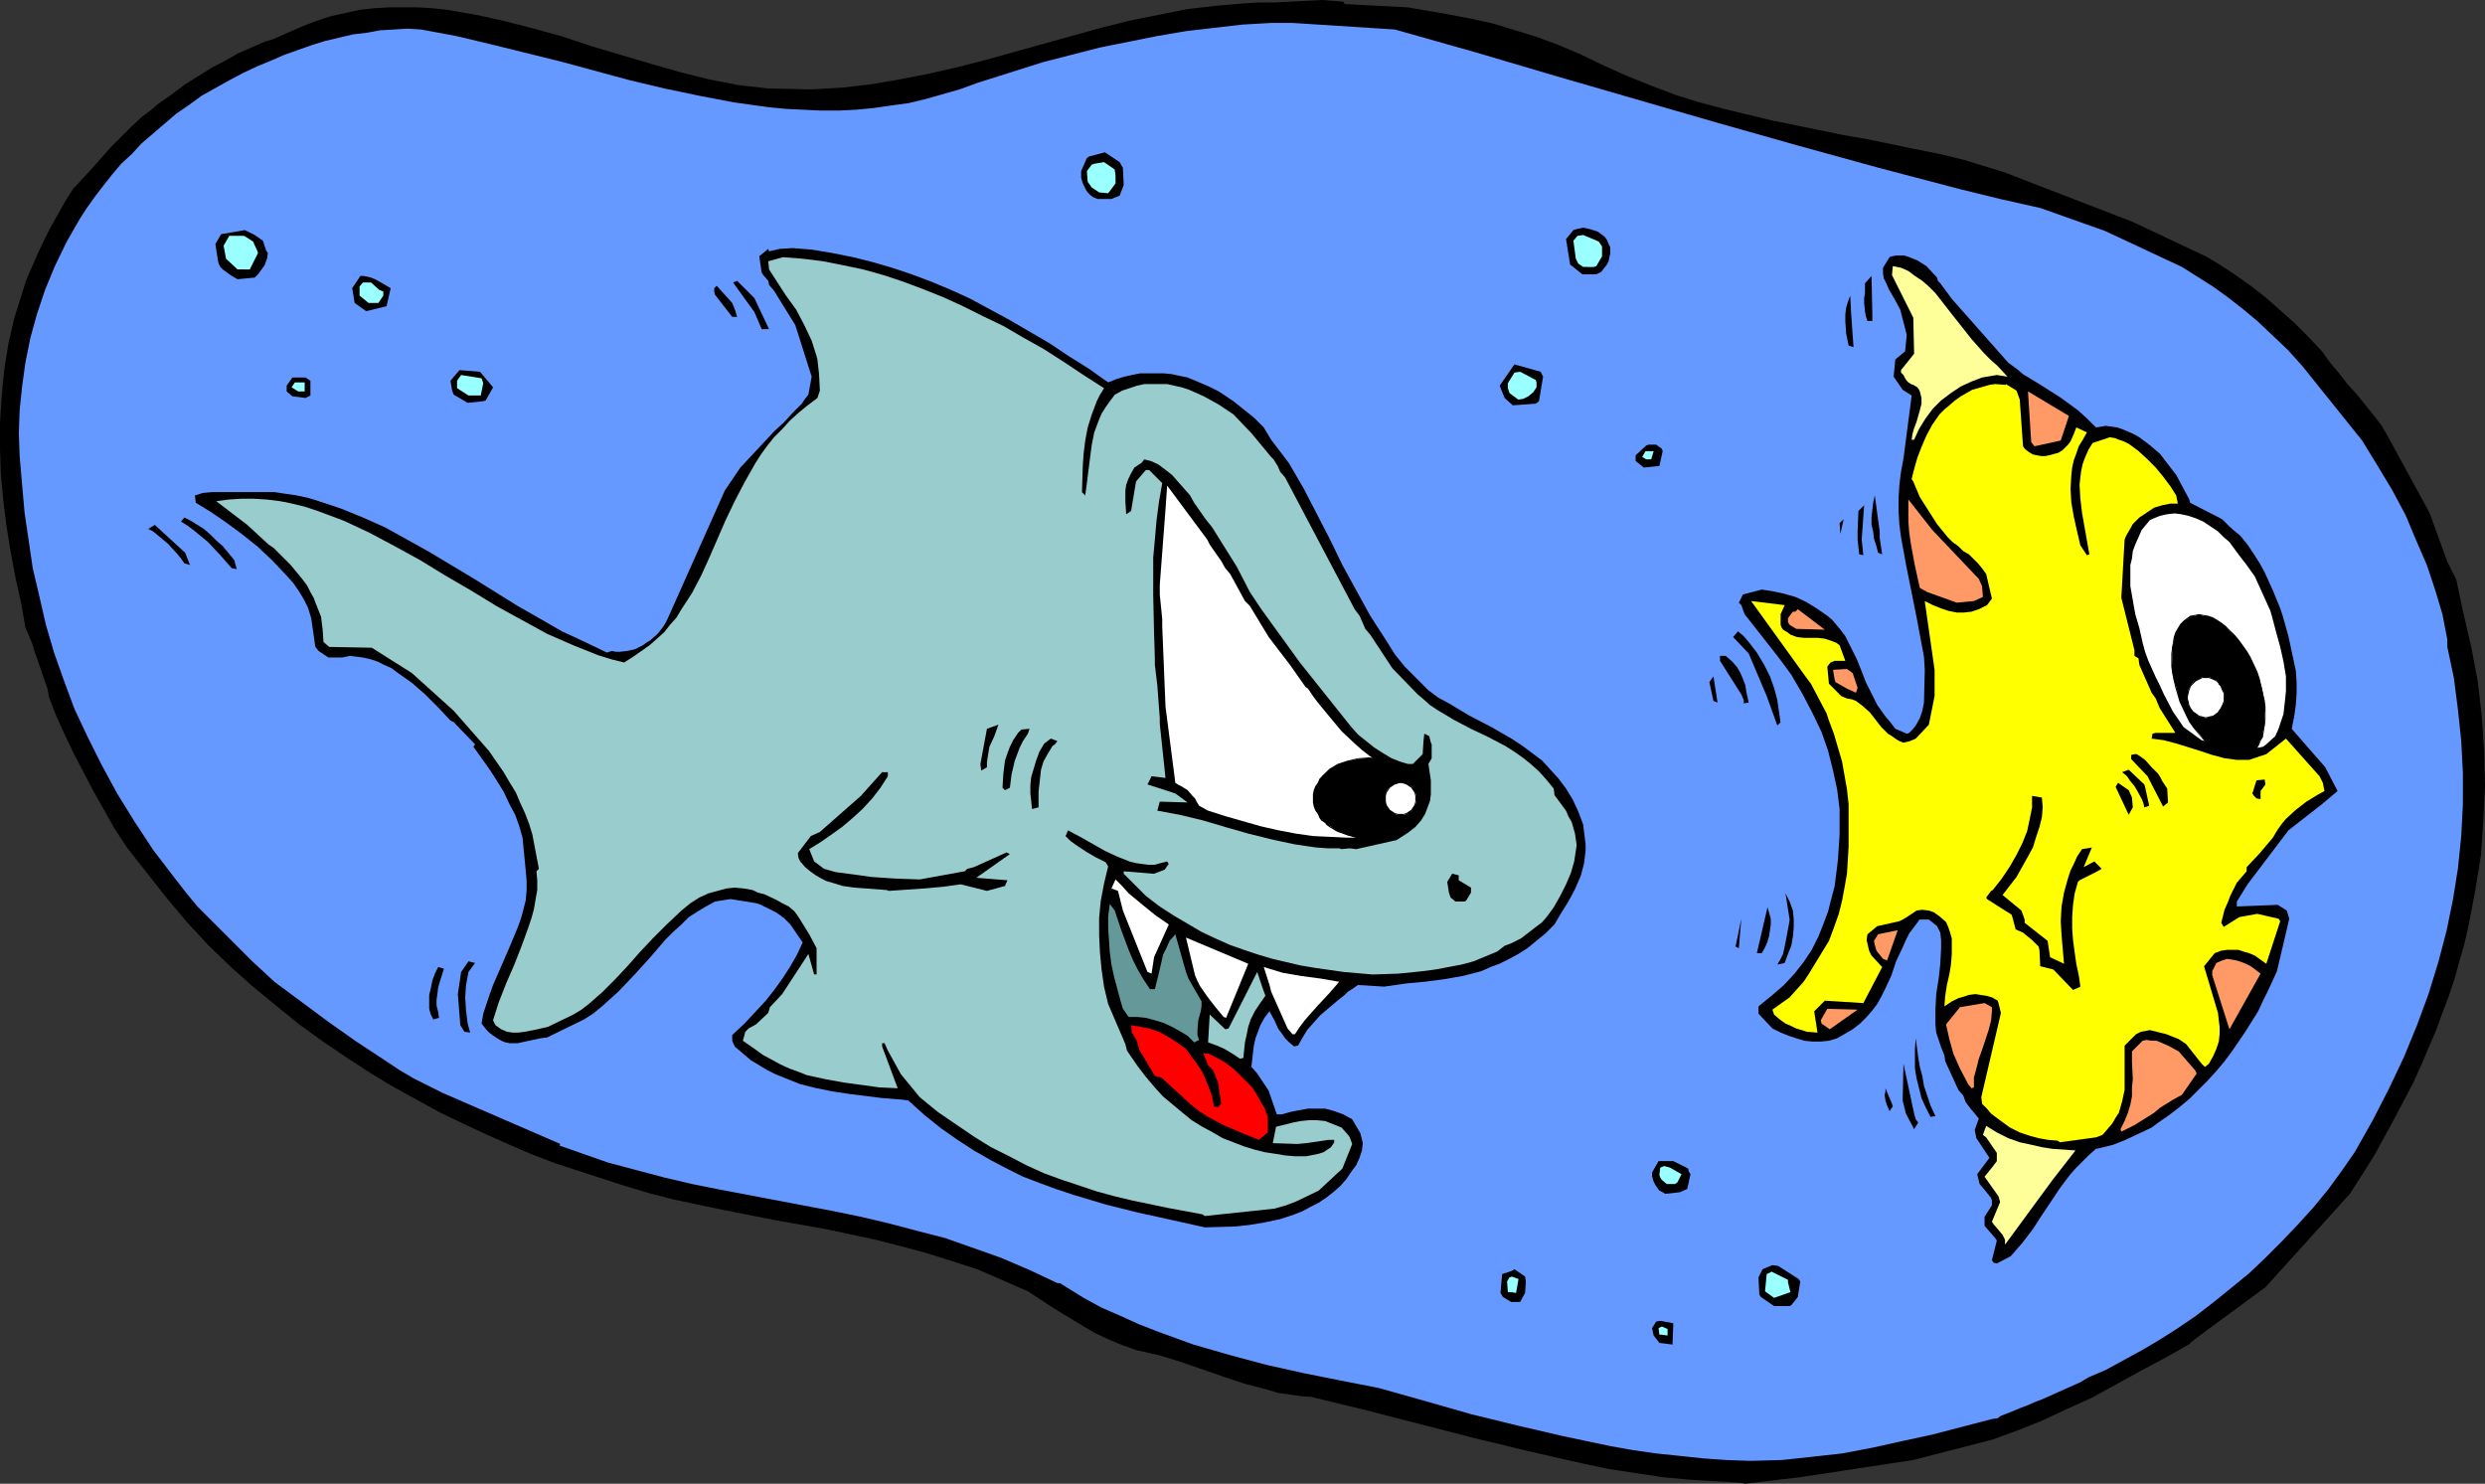 <?xml version="1.0" encoding="UTF-8" standalone="no"?>
<svg
   version="1.0"
   width="129.724mm"
   height="77.457mm"
   id="svg91"
   sodipodi:docname="Fish Chasing Fish.wmf"
   xmlns:inkscape="http://www.inkscape.org/namespaces/inkscape"
   xmlns:sodipodi="http://sodipodi.sourceforge.net/DTD/sodipodi-0.dtd"
   xmlns="http://www.w3.org/2000/svg"
   xmlns:svg="http://www.w3.org/2000/svg">
  <rect width="100%" height="100%" fill="#333333" stroke="none"/>
  <sodipodi:namedview
     id="namedview91"
     pagecolor="#ffffff"
     bordercolor="#000000"
     borderopacity="0.25"
     inkscape:showpageshadow="2"
     inkscape:pageopacity="0.0"
     inkscape:pagecheckerboard="0"
     inkscape:deskcolor="#d1d1d1"
     inkscape:document-units="mm" />
  <defs
     id="defs1">
    <pattern
       id="WMFhbasepattern"
       patternUnits="userSpaceOnUse"
       width="6"
       height="6"
       x="0"
       y="0" />
  </defs>
  <path
     style="fill:#000000;fill-opacity:1;fill-rule:evenodd;stroke:none"
     d="m 343.884,292.591 -5.333,-0.323 -5.333,-0.323 -5.171,-0.485 -5.333,-0.808 -5.333,-0.808 -5.333,-1.131 -10.666,-2.423 -10.666,-2.585 -10.666,-2.747 -10.666,-2.747 -10.666,-2.585 -2.101,-0.162 -2.262,-0.323 -2.262,-0.323 -2.101,-0.646 -4.363,-1.131 -4.363,-1.454 -4.202,-1.454 -4.202,-1.454 -4.202,-1.292 -4.363,-0.969 -2.747,-0.969 -2.747,-1.131 -2.747,-1.293 -2.747,-1.616 -5.333,-3.231 -5.171,-3.393 -5.171,-2.262 -4.848,-2.1 -5.01,-1.616 -5.171,-1.616 -4.848,-1.293 -5.01,-1.292 -9.858,-2.1 -10.019,-1.777 -9.858,-1.939 -10.019,-2.1 -5.01,-1.292 -4.848,-1.454 -13.413,-4.362 -4.686,-1.777 -4.525,-1.939 -4.686,-2.1 -4.525,-2.1 -4.686,-2.262 -4.686,-2.585 -4.686,-2.585 -4.525,-2.747 -4.686,-3.07 -4.525,-3.07 -4.686,-3.393 -4.363,-3.554 -4.525,-3.716 -4.363,-3.878 -4.363,-4.201 -4.202,-4.524 -4.202,-5.008 -7.757,-9.855 -2.424,-3.716 -2.101,-3.716 -2.101,-3.716 -1.939,-3.716 -1.939,-3.716 -1.778,-3.716 -1.616,-3.554 -1.454,-3.716 -0.323,-1.777 -2.586,-7.432 -0.485,-1.616 -1.293,-3.07 -0.808,-4.685 v 0 L 3.07,114.064 2.101,108.894 1.293,103.885 0.646,98.715 0.162,93.545 0,88.537 v -5.17 l 0.323,-5.17 0.485,-5.008 0.808,-5.17 1.131,-5.008 1.616,-5.17 0.808,-2.585 1.131,-2.585 1.131,-2.585 1.131,-2.423 1.293,-2.585 2.909,-5.17 1.616,-2.585 3.878,-4.201 3.717,-4.201 1.939,-1.939 2.101,-2.1 1.939,-1.777 2.101,-1.616 1.131,-0.969 2.747,-1.939 2.586,-1.939 2.586,-1.616 2.586,-1.616 2.747,-1.454 2.586,-1.454 2.586,-1.131 2.586,-1.131 1.616,-0.485 5.494,-2.423 2.909,-1.131 2.909,-0.969 2.909,-0.646 2.909,-0.646 2.909,-0.323 2.909,-0.162 h 2.747 2.909 l 2.909,0.162 2.909,0.323 5.656,0.969 5.818,1.293 5.656,1.454 5.818,1.616 5.818,1.939 11.474,3.393 5.656,1.616 5.818,1.454 5.818,1.131 2.909,0.323 2.909,0.323 7.272,0.162 h 1.616 l 5.656,-0.323 5.656,-0.646 5.656,-0.969 5.818,-1.131 5.656,-1.293 5.656,-1.454 22.624,-6.301 5.818,-1.454 5.656,-1.131 5.656,-1.131 5.656,-0.646 5.656,-0.485 2.747,-0.162 h 2.909 L 260.822,0 l 4.202,0.323 0.323,0.485 12.443,0.646 8.403,1.454 4.202,0.808 4.363,0.969 4.202,1.293 4.202,1.293 4.363,1.616 4.202,1.777 4.686,2.262 4.686,2.1 4.848,1.939 4.686,1.777 4.686,1.454 4.848,1.293 4.686,1.131 4.686,1.131 9.534,1.939 4.686,0.969 4.686,0.808 9.373,1.939 4.848,0.969 4.686,1.131 7.918,2.423 25.533,9.855 14.706,6.947 2.909,1.777 2.909,1.939 2.747,1.939 2.909,2.262 2.747,2.423 2.909,2.585 2.747,2.747 2.747,2.908 1.616,2.262 1.778,2.1 1.616,2.1 1.778,1.939 3.394,4.201 1.616,2.1 1.293,2.262 7.757,14.218 0.485,0.969 3.394,9.371 1.778,3.554 1.293,6.139 1.616,6.947 1.293,6.786 0.808,6.947 0.485,6.947 0.162,6.947 -0.323,6.786 -0.485,6.947 -1.131,6.947 -1.293,6.786 -0.808,3.554 -0.97,3.393 -0.97,3.554 -1.131,3.393 -1.293,3.393 -1.293,3.554 -1.454,3.393 -1.454,3.393 -1.616,3.554 -1.778,3.393 -1.778,3.393 -1.939,3.554 -1.939,3.554 -2.101,3.393 -2.909,4.524 -16.645,18.418 -13.413,9.855 -1.454,1.131 v 0.162 l -4.848,2.747 -4.848,2.585 -9.696,5.332 -5.01,2.262 -4.848,2.262 -4.848,1.939 -4.848,1.777 -15.675,4.039 -22.301,3.393 -10.989,1.293 z"
     id="path1" />
  <path
     style="fill:#6699ff;fill-opacity:1;fill-rule:evenodd;stroke:none"
     d="m 345.016,288.229 -4.525,-0.162 -4.525,-0.323 -4.525,-0.485 -4.686,-0.485 -4.525,-0.646 -4.525,-0.808 -9.211,-1.939 -9.05,-2.1 -9.211,-2.262 -9.05,-2.585 -9.211,-2.585 -7.434,-1.454 -7.272,-1.454 -7.272,-1.616 -7.272,-1.939 -7.272,-2.1 -3.555,-1.293 -3.555,-1.293 -3.717,-1.454 -3.555,-1.616 -3.717,-1.616 -3.555,-1.939 -4.686,-2.908 h -0.485 l -5.494,-2.585 -5.656,-2.423 -5.494,-1.939 -5.494,-1.939 -5.656,-1.454 -5.494,-1.454 -5.494,-1.293 -5.494,-1.131 -22.139,-4.201 -5.656,-1.131 -5.494,-1.292 -5.494,-1.454 -5.494,-1.454 -9.696,-3.393 0.162,-0.323 -23.109,-10.017 -2.909,-1.454 -2.909,-1.454 -2.747,-1.616 -2.909,-1.939 -5.656,-3.716 -5.494,-3.878 -10.666,-7.917 -4.363,-4.039 -10.019,-10.017 -0.808,-0.808 -2.262,-2.747 -2.262,-2.908 -4.202,-5.493 -3.717,-5.655 -3.394,-5.493 -3.07,-5.655 -2.747,-5.493 -2.586,-5.493 L 12.605,134.259 10.666,128.766 9.05,123.273 7.757,117.618 6.464,112.125 5.656,106.632 4.848,101.139 4.363,95.645 3.878,89.991 3.717,85.467 3.878,80.943 4.363,76.258 5.01,71.572 5.979,66.726 7.272,62.04 8.888,57.193 l 1.939,-4.685 2.262,-4.685 1.293,-2.262 1.293,-2.262 1.454,-2.262 1.616,-2.262 1.616,-2.1 1.778,-2.262 1.778,-2.1 2.101,-1.939 1.939,-2.1 2.262,-1.939 2.262,-1.939 2.262,-1.939 2.586,-1.777 2.424,-1.777 5.494,-3.07 2.747,-1.454 2.747,-1.293 2.747,-1.131 2.586,-1.131 2.747,-0.969 2.747,-0.969 2.586,-0.808 2.747,-0.646 2.747,-0.646 2.747,-0.323 2.586,-0.485 2.747,-0.162 2.586,-0.162 2.747,0.162 6.949,1.293 6.787,1.616 13.736,3.393 13.736,3.716 6.787,1.616 6.949,1.454 6.787,1.293 6.949,0.969 3.394,0.323 3.394,0.162 3.394,0.162 h 3.555 l 3.394,-0.162 3.394,-0.323 3.394,-0.485 3.555,-0.485 3.394,-0.808 3.394,-0.969 3.394,-0.969 3.555,-1.293 12.766,-4.039 5.656,-1.454 5.656,-1.454 5.656,-1.131 5.656,-1.131 5.656,-0.969 5.494,-0.646 5.656,-0.646 5.656,-0.323 h 2.101 2.101 l 20.2,1.293 15.998,4.524 15.837,4.685 31.835,9.209 15.998,4.524 15.837,4.362 15.998,4.201 7.918,1.939 7.918,1.777 12.766,4.524 15.19,7.109 3.07,1.939 3.07,1.939 2.909,2.1 2.909,2.262 2.909,2.423 2.909,2.747 3.07,2.908 2.909,3.231 11.797,14.702 3.07,5.008 2.909,4.847 2.586,4.847 2.101,5.008 2.101,4.847 1.616,4.847 1.454,4.847 0.97,5.008 v 1.454 l 1.293,6.139 0.808,6.301 0.646,6.139 0.323,6.301 v 6.139 l -0.323,6.301 -0.646,6.301 -0.97,6.139 -1.293,6.301 -1.616,6.139 -1.939,6.301 -2.262,6.139 -2.586,6.301 -2.909,6.139 -3.232,6.301 -3.555,6.301 -2.586,3.716 -2.586,3.554 -2.909,3.554 -3.07,3.393 -3.232,3.393 -3.232,3.231 -3.232,3.07 -3.555,2.908 -3.394,2.747 -3.555,2.747 -3.555,2.423 -3.555,2.262 -3.555,2.1 -3.555,1.939 -3.555,1.939 -3.394,1.454 -1.616,0.969 -7.595,3.393 -1.293,0.485 -1.454,0.646 -1.293,0.485 -2.747,1.131 -1.293,0.485 -0.646,0.485 -1.131,0.162 -11.797,3.07 -5.979,1.293 -5.818,1.293 -5.979,1.131 -5.818,0.646 -5.979,0.646 -5.818,0.162 z"
     id="path2" />
  <path
     style="fill:#000000;fill-opacity:1;fill-rule:evenodd;stroke:none"
     d="m 327.401,264.964 -1.131,-1.454 -0.323,-1.454 0.808,-1.292 0.808,-0.162 2.586,0.485 -0.162,4.201 z"
     id="path3" />
  <path
     style="fill:#99ffff;fill-opacity:1;fill-rule:evenodd;stroke:none"
     d="m 327.886,263.348 h -0.485 l -0.162,-1.293 0.646,-0.323 1.131,0.485 v 1.293 z"
     id="path4" />
  <path
     style="fill:#000000;fill-opacity:1;fill-rule:evenodd;stroke:none"
     d="m 350.025,257.693 -2.586,-1.777 -0.323,-0.485 -0.162,-3.393 0.808,-1.616 1.939,-0.808 1.131,0.162 4.04,2.585 0.323,0.485 -0.485,3.07 -1.293,1.616 -0.323,0.162 z"
     id="path5" />
  <path
     style="fill:#000000;fill-opacity:1;fill-rule:evenodd;stroke:none"
     d="m 298.152,256.885 -1.616,-0.969 -0.485,-0.808 0.323,-3.716 1.939,-0.646 0.485,-0.323 2.101,1.454 0.162,0.969 -0.162,2.262 -0.97,1.777 z"
     id="path6" />
  <path
     style="fill:#99ffff;fill-opacity:1;fill-rule:evenodd;stroke:none"
     d="m 350.025,256.078 -1.778,-1.292 0.323,-3.393 0.97,-0.485 3.232,1.616 v 0.485 l 0.485,1.939 z"
     id="path7" />
  <path
     style="fill:#99ffff;fill-opacity:1;fill-rule:evenodd;stroke:none"
     d="m 298.152,254.947 h -0.646 l -0.162,-2.1 0.485,-0.808 0.485,-0.162 1.293,0.485 -0.485,2.747 z"
     id="path8" />
  <path
     style="fill:#000000;fill-opacity:1;fill-rule:evenodd;stroke:none"
     d="m 393.334,249.13 -0.323,-0.485 0.97,-3.878 -0.323,-0.485 -2.101,-2.423 v -1.777 l 1.454,-2.262 v -0.969 l -0.162,-0.485 -1.293,-1.616 -0.97,-1.131 -0.485,-1.939 2.424,-3.231 -2.586,-3.878 -0.323,-1.616 0.808,-2.262 -1.616,-1.939 -0.97,-1.292 -0.485,-1.293 -0.97,-1.131 -2.586,-5.655 -0.162,-1.131 -0.646,-1.616 -0.485,-1.454 -0.485,-1.454 -0.162,-1.616 v -1.454 -1.454 l 0.162,-3.07 0.485,-3.07 0.323,-2.908 0.162,-3.07 v -1.616 l -0.162,-1.454 -0.646,-1.293 -1.616,-1.292 h -1.939 v 0.162 l -0.97,1.293 -0.97,1.292 -0.646,1.293 -0.646,1.454 -1.293,2.747 -0.485,1.454 -0.485,1.454 -1.293,2.747 -0.646,1.293 -0.808,1.454 -0.97,1.293 -1.131,1.292 -1.293,1.293 -1.454,1.131 -3.07,1.777 -1.616,0.485 -1.616,0.162 h -1.616 l -1.616,-0.162 -1.616,-0.485 -1.454,-0.485 -1.616,-0.646 -1.616,-0.808 -2.747,-2.908 v -1.454 l 2.586,-2.1 2.424,-2.1 2.101,-2.262 1.778,-2.262 1.616,-2.423 1.293,-2.585 0.97,-2.423 0.97,-2.585 0.646,-2.585 0.646,-2.423 0.323,-2.585 0.323,-2.585 0.162,-2.585 0.162,-2.423 v -5.008 l -0.485,-3.878 -0.808,-3.716 -0.97,-3.878 -1.293,-3.716 -1.778,-3.716 -1.939,-3.716 -2.262,-3.878 -1.293,-1.777 -1.454,-1.939 -6.464,-8.24 -0.646,-1.777 -0.485,-0.485 0.808,-1.616 3.717,-0.969 2.101,0.323 2.262,0.485 2.262,0.646 2.101,0.969 2.101,1.293 2.101,1.454 0.97,0.808 0.808,0.969 0.808,0.969 0.97,1.293 1.131,2.262 1.131,2.262 0.97,2.423 0.808,2.1 1.131,2.262 1.131,2.262 1.616,2.262 0.97,1.131 0.97,1.293 2.262,0.969 0.485,-0.162 0.646,-0.646 0.646,-0.808 0.808,-1.454 0.485,-1.454 0.323,-1.616 0.162,-6.463 -0.162,-2.585 -0.485,-2.585 -0.97,-5.17 -2.101,-10.502 -0.97,-5.332 -0.323,-2.423 -0.162,-2.747 v -2.585 l 0.162,-2.585 0.323,-2.585 0.485,-2.585 1.616,-12.44 -1.778,-1.131 -1.778,-2.585 0.323,-3.393 1.939,-1.616 0.323,-3.231 -1.293,-5.008 -1.131,-2.1 -1.131,-1.939 -0.485,-1.131 -0.485,-0.969 -0.162,-0.969 v -1.131 l 1.293,-2.1 0.485,-0.162 0.808,-0.162 h 0.808 0.808 l 0.97,0.323 1.616,0.646 1.778,1.131 2.101,2.262 0.162,0.646 0.485,0.485 2.262,3.07 11.15,12.602 1.778,1.293 1.131,0.969 3.717,2.262 3.555,2.262 1.778,1.293 1.778,1.293 1.778,1.616 1.778,1.777 0.97,-0.162 0.97,-0.162 1.131,0.162 1.131,0.162 0.97,0.323 1.131,0.485 1.131,0.485 1.131,0.646 1.939,1.454 2.101,1.777 1.616,2.1 1.616,2.1 2.586,4.847 0.162,0.646 6.302,3.231 1.454,1.454 1.293,1.131 0.808,0.646 1.454,1.777 1.293,1.939 1.131,1.777 0.97,1.777 1.616,3.554 1.454,3.554 0.485,1.454 1.131,4.039 0.485,2.262 0.485,2.262 0.485,2.262 0.162,2.262 v 2.262 l -0.162,2.262 -0.323,2.262 -0.485,2.423 6.626,7.593 2.424,4.685 -3.07,2.585 -6.626,5.17 -8.08,10.663 -2.101,3.393 v 0.969 l 8.08,-0.323 1.778,1.131 0.485,1.616 -2.424,10.34 v 0 l -1.778,3.878 -0.97,1.939 -0.97,2.1 -2.424,3.878 -2.747,4.039 -1.454,1.939 -1.616,1.939 -1.778,1.939 -1.778,1.777 -1.778,1.777 -1.939,1.616 -2.101,1.616 -2.101,1.454 -1.293,0.969 -2.747,1.293 -2.424,1.131 -2.424,0.969 -2.586,0.646 -0.808,0.162 -1.454,1.292 -1.293,1.293 -1.293,1.292 -1.131,1.293 -1.939,2.585 -3.555,5.332 -1.778,2.747 -2.101,2.747 -2.262,2.585 -2.747,1.454 z"
     id="path9" />
  <path
     style="fill:#ffff99;fill-opacity:1;fill-rule:evenodd;stroke:none"
     d="m 395.596,245.576 v -0.969 l -0.485,-0.969 -1.778,-2.1 -0.323,-0.485 1.616,-3.878 -0.323,-1.131 -2.747,-3.878 1.454,-1.777 0.97,-1.293 v -1.616 l -2.101,-3.07 -0.646,-0.485 0.646,-1.777 2.101,1.292 2.262,1.131 2.262,0.808 2.262,0.485 2.101,0.485 2.101,0.323 4.525,0.323 -4.525,5.816 z"
     id="path10" />
  <path
     style="fill:#000000;fill-opacity:1;fill-rule:evenodd;stroke:none"
     d="m 237.067,242.022 -5.818,-1.293 -6.626,-1.454 -6.464,-1.616 -6.464,-1.939 -3.394,-1.131 -3.07,-1.131 -3.394,-1.293 -3.232,-1.616 -3.07,-1.616 -3.394,-1.939 -3.232,-2.1 -3.232,-2.262 -3.232,-2.585 -3.232,-2.908 -1.131,-0.162 -4.04,-0.323 -6.464,-0.808 -3.232,-0.485 -3.232,-0.646 -3.232,-0.808 -3.232,-1.293 -1.616,-0.646 -1.616,-0.808 -1.616,-0.969 -1.616,-0.969 -3.232,-2.747 -0.485,-1.131 v -1.131 l 2.424,-2.262 2.101,-2.262 2.101,-2.262 1.778,-2.262 1.616,-2.262 1.454,-2.262 1.293,-2.262 1.131,-2.423 -2.424,-3.554 v 0 l -0.485,-0.485 -0.646,-0.646 -0.808,-0.646 -0.97,-0.646 -1.939,-0.969 -0.97,-0.485 -0.97,-0.323 -5.01,-0.808 -3.07,0.485 -1.778,0.969 -1.616,0.969 -1.778,1.131 -1.454,1.454 -1.616,1.454 -1.616,1.616 -2.909,3.393 -3.07,3.393 -3.232,3.393 -1.616,1.454 -1.616,1.454 -1.778,1.454 -1.778,1.131 -7.272,3.554 -1.293,0.162 -4.525,0.969 h -0.808 -0.808 l -0.808,-0.162 -0.808,-0.323 -0.808,-0.485 -0.97,-0.646 -0.808,-0.646 -0.808,-0.969 -0.485,-0.646 0.323,-1.939 0.646,-1.939 0.646,-1.939 0.646,-1.777 1.616,-3.716 1.616,-3.716 1.616,-3.878 0.646,-1.777 0.485,-1.777 0.485,-1.939 0.162,-1.939 v -1.777 l -0.162,-1.939 -0.646,-6.624 -0.646,-2.262 -0.808,-2.262 -1.131,-2.1 -1.131,-2.423 -1.293,-2.1 -1.454,-2.262 -3.232,-4.524 0.323,-0.485 -4.202,-4.362 -0.646,-0.323 -2.424,-2.585 -2.586,-2.585 -2.586,-2.262 -2.747,-1.939 -1.293,-0.969 -1.454,-0.646 -1.293,-0.646 -1.454,-0.485 -1.454,-0.323 -1.293,-0.162 -1.293,-0.162 -1.454,0.323 h -2.747 l -1.939,-1.292 -0.646,-0.808 -0.808,-5.655 -0.646,-2.1 -0.808,-1.616 -0.97,-1.616 -1.131,-1.616 -1.293,-1.454 -2.747,-2.908 -2.909,-2.747 -3.232,-2.585 -3.07,-2.262 -3.07,-2.1 -2.909,-1.777 -0.162,-1.454 1.616,-0.485 1.778,-0.162 h 3.232 4.686 2.101 2.262 l 2.101,0.323 2.262,0.323 2.262,0.485 2.101,0.646 4.363,1.454 4.363,1.777 4.363,1.939 4.363,2.423 4.363,2.423 8.888,5.332 8.565,5.332 4.525,2.585 4.202,2.423 4.525,2.1 4.363,2.1 0.97,-0.323 0.808,0.162 h 0.808 l 1.454,-0.162 1.454,-0.323 1.616,-0.808 0.646,-0.485 0.808,-0.485 1.454,-1.292 1.131,-1.454 0.485,-0.808 0.323,-0.646 11.312,-25.365 3.07,-4.524 6.787,-7.27 1.778,-1.616 1.778,-1.939 1.778,-1.777 0.646,-0.969 0.646,-0.808 0.646,-3.554 -3.232,-10.178 -4.202,-6.786 -0.97,-1.131 -0.162,-0.808 -0.97,-1.131 -0.323,-0.485 -0.485,-3.231 1.778,-1.454 0.162,0.485 2.101,-0.485 2.586,-0.162 3.878,0.323 3.878,0.646 4.04,0.808 3.878,0.969 3.878,1.131 3.878,1.293 3.878,1.454 3.878,1.616 3.878,1.777 3.878,2.1 3.878,2.1 3.878,2.262 3.878,2.262 3.878,2.585 3.878,2.423 3.878,2.747 1.616,-0.646 1.616,-0.485 1.454,-0.323 1.616,-0.323 h 1.616 1.616 1.454 l 1.616,0.162 1.454,0.323 1.616,0.323 3.07,1.293 1.454,0.646 1.616,0.808 1.454,0.969 1.454,0.969 4.04,3.231 1.939,1.939 1.454,2.423 2.586,3.393 0.97,1.293 2.909,5.008 2.586,5.008 2.586,5.008 2.424,5.008 2.747,5.008 2.747,5.008 3.232,5.008 1.616,2.585 1.939,2.423 4.686,4.685 1.939,1.454 2.101,1.131 4.04,2.423 4.363,2.262 4.202,2.423 1.939,1.292 1.939,1.454 1.939,1.454 1.616,1.777 1.616,1.777 1.454,1.939 1.293,2.1 1.131,2.423 0.485,1.292 0.485,1.293 0.162,1.292 0.162,1.293 0.162,1.292 v 1.293 l -0.323,2.585 -0.646,2.423 -1.131,2.585 -1.293,2.423 -1.616,2.585 -1.131,1.939 v 0 l -1.778,1.777 -1.778,1.454 -1.778,1.454 -1.778,1.131 -1.778,0.969 -1.939,0.969 -1.778,0.646 -1.778,0.808 -3.717,0.969 -3.717,0.646 -3.717,0.485 -3.555,0.323 -4.525,0.646 -5.171,-0.323 -1.131,0.808 -0.808,0.485 -0.646,0.646 -1.616,1.292 -3.232,2.747 -1.293,1.454 -1.293,1.454 -0.97,1.616 -0.808,1.454 -0.808,0.162 -0.97,-0.808 -0.808,-0.808 -0.646,-0.969 -0.646,-0.808 -0.808,-1.777 -0.97,-1.777 -0.97,1.293 -0.808,1.454 -0.485,1.292 -0.485,1.293 -0.323,1.454 -0.162,1.292 -0.323,2.908 1.131,1.292 2.262,3.393 1.616,4.685 h 0.97 l 1.778,-0.485 1.616,-0.323 1.778,-0.323 h 1.778 1.616 l 1.778,0.485 1.778,0.646 1.778,0.969 v 0 l 1.616,2.747 0.485,1.939 -0.162,1.454 -0.485,1.454 -0.646,1.454 -0.97,1.293 -0.97,1.454 -1.131,1.293 -1.454,1.292 -1.454,1.131 -1.454,0.969 -1.616,0.808 -1.454,0.808 -1.616,0.646 -2.909,0.969 -3.07,0.646 -2.909,0.485 -2.909,0.323 -5.979,0.162 z"
     id="path11" />
  <path
     style="fill:#99cccc;fill-opacity:1;fill-rule:evenodd;stroke:none"
     d="m 237.229,239.598 -6.949,-1.293 -6.949,-1.454 -3.394,-0.808 -3.555,-0.969 -3.394,-1.131 -3.394,-1.131 -3.555,-1.293 -3.555,-1.616 -3.394,-1.777 -3.555,-1.777 -3.394,-2.1 -3.555,-2.423 -3.555,-2.423 -3.555,-2.908 -3.717,-4.524 -2.586,-4.685 -0.646,-1.454 h -0.485 v 0.646 l 3.07,8.24 -3.555,-0.162 -3.555,-0.485 -3.555,-0.485 -3.555,-0.646 -3.717,-0.808 -1.616,-0.646 -1.778,-0.646 -1.778,-0.808 -1.778,-0.969 -1.778,-0.969 -1.778,-1.292 -2.101,-1.454 0.485,-1.777 0.646,-0.646 1.454,-0.808 2.424,-2.262 0.323,-1.131 2.424,-2.585 5.171,-7.917 1.131,4.039 h 0.485 v -5.17 l -1.454,-2.747 -2.101,-3.393 -0.808,-1.131 -1.131,-0.969 -1.293,-0.646 -1.131,-0.646 -2.424,-1.131 -1.293,-0.323 -0.97,-0.485 -1.778,-0.323 -1.778,-0.162 -1.616,0.162 -1.778,0.485 -1.778,0.485 -1.778,0.808 -1.778,1.131 -1.778,1.454 -2.909,2.747 -2.747,2.747 -2.586,2.747 -2.424,2.747 -2.424,2.585 -2.586,2.585 -2.586,2.262 -1.454,1.131 -1.616,0.969 -5.01,2.423 -2.101,0.485 -2.424,0.485 -1.293,0.162 h -1.131 l -1.131,-0.162 -1.131,-0.485 -1.131,-0.808 -0.485,-0.969 1.131,-3.554 1.454,-3.716 1.616,-3.716 1.454,-3.716 1.293,-3.554 0.646,-1.939 0.485,-1.777 0.323,-1.939 0.323,-1.777 v -1.939 l -0.162,-1.777 0.485,-0.485 -1.293,-6.786 -0.646,-2.1 -0.808,-2.1 -0.97,-2.1 -0.808,-1.939 -1.293,-2.1 -1.131,-1.939 -1.454,-2.1 -1.454,-2.1 -6.949,-7.917 -8.242,-7.432 -7.918,-5.008 -8.403,-0.162 -1.131,-0.969 -0.162,-2.423 -0.323,-2.585 -0.97,-2.423 -0.485,-1.292 -0.646,-1.131 -0.646,-1.293 -0.97,-1.292 -2.262,-2.747 -1.293,-1.292 -1.131,-1.131 -0.97,-0.969 -0.97,-0.646 -4.202,-3.878 -6.141,-4.685 v 0 l 2.424,-0.323 2.586,-0.162 h 2.424 l 2.586,0.162 2.586,0.323 2.424,0.485 2.586,0.646 2.424,0.808 2.586,0.969 2.586,0.969 4.848,2.262 5.171,2.747 5.01,2.747 5.01,3.07 5.01,2.908 5.01,3.07 5.01,2.747 5.01,2.747 5.171,2.262 2.424,0.969 2.424,0.969 2.586,0.808 2.586,0.646 1.778,-1.131 1.616,-1.131 1.616,-1.131 1.454,-1.292 1.454,-1.293 1.131,-1.454 1.293,-1.454 0.97,-1.616 2.101,-3.231 1.778,-3.393 1.616,-3.554 1.616,-3.716 1.616,-3.716 1.778,-3.716 1.939,-3.716 2.101,-3.716 1.131,-1.777 1.293,-1.777 1.293,-1.616 1.616,-1.616 1.454,-1.616 1.778,-1.616 1.778,-1.454 1.939,-1.454 0.485,-1.454 -0.162,-3.231 -0.323,-2.908 -0.162,-0.646 -0.97,-3.07 -1.454,-3.07 -1.616,-3.07 -2.101,-2.908 -3.232,-5.008 -0.162,-1.616 2.909,-0.808 4.04,0.323 3.878,0.485 4.04,0.808 3.878,0.808 4.04,1.131 3.878,1.293 3.878,1.454 4.04,1.616 3.878,1.777 3.878,1.939 4.04,1.939 3.878,2.262 4.04,2.262 4.04,2.585 3.878,2.585 4.04,2.585 -0.808,1.293 -0.646,1.293 -0.97,2.585 -0.808,2.585 -0.485,2.585 -0.323,2.585 -0.162,2.423 -0.162,5.17 0.646,0.646 0.323,-2.423 0.323,-2.585 0.323,-2.585 0.323,-2.423 0.485,-2.423 0.97,-2.585 0.485,-1.131 0.808,-1.293 0.808,-1.131 0.97,-1.293 1.454,-0.808 1.454,-0.485 1.454,-0.485 1.454,-0.323 h 1.454 1.616 1.454 l 1.454,0.323 1.454,0.323 1.454,0.485 1.454,0.646 1.454,0.646 2.909,1.616 2.909,1.939 3.555,3.716 3.878,4.685 0.485,0.485 0.808,1.293 0.485,1.131 0.97,1.131 13.736,26.012 0.97,1.293 1.131,2.585 0.97,1.131 4.363,6.624 5.01,5.17 0.97,0.808 1.454,1.292 1.454,0.969 3.232,1.939 3.394,1.777 3.394,1.616 3.394,1.777 1.778,1.131 1.616,1.131 1.616,1.292 1.616,1.454 1.454,1.616 1.454,1.777 0.162,1.292 2.262,3.07 0.485,1.131 0.646,1.131 0.323,1.131 0.323,1.131 0.162,1.131 0.162,1.131 -0.162,1.131 -0.323,2.1 -0.646,2.262 -0.97,2.262 -1.131,2.262 -1.293,2.262 -1.293,1.777 -0.97,1.131 -4.202,3.231 -1.939,0.969 -1.293,0.485 -1.454,1.131 -4.686,1.939 -2.424,0.646 -2.586,0.485 -2.586,0.485 -2.424,0.323 -4.848,0.485 -5.01,0.162 -5.656,-0.485 -5.656,-0.808 -2.909,-0.485 -2.747,-0.646 -2.747,-0.646 -2.747,-0.808 -2.909,-0.969 -2.747,-0.969 -2.909,-1.293 -2.747,-1.293 -2.747,-1.616 -2.747,-1.616 -2.747,-1.777 -2.747,-2.1 -4.363,-4.362 v -0.485 l 5.979,0.485 2.101,-0.808 0.808,-1.131 -0.323,-0.485 -1.293,0.323 -1.131,0.323 h -1.293 l -1.293,-0.162 -1.131,-0.162 -1.293,-0.323 -2.424,-0.969 -2.424,-1.131 -4.848,-2.747 -2.424,-1.293 -0.485,1.131 0.97,0.969 1.131,0.808 1.939,1.292 1.939,1.131 1.939,0.969 0.485,0.808 -0.808,3.393 -0.646,3.393 -0.323,3.393 v 3.393 l 0.162,3.393 0.323,3.393 0.485,3.393 0.808,3.393 3.394,7.917 0.323,1.293 2.101,3.07 1.616,2.1 1.778,2.1 1.616,1.777 1.939,1.616 1.939,1.616 1.778,1.454 2.101,1.292 2.101,1.131 1.939,1.131 2.101,0.808 2.101,0.808 2.101,0.646 1.939,0.485 2.101,0.323 1.939,0.323 1.939,0.162 h 2.262 l 2.424,-0.485 0.97,-0.323 1.454,-0.969 0.646,-0.969 v -0.485 h -1.131 l -4.363,0.646 -1.778,0.162 -4.848,-0.162 0.646,-3.231 3.232,-0.808 1.616,-0.323 1.616,-0.162 h 1.616 l 1.616,0.162 1.616,0.646 1.616,0.646 1.293,1.454 0.323,0.485 0.485,1.293 -1.939,4.847 -4.686,4.362 -4.363,2.1 -2.101,0.808 -2.262,0.646 -13.736,1.454 z"
     id="path12" />
  <path
     style="fill:#000000;fill-opacity:1;fill-rule:evenodd;stroke:none"
     d="m 328.532,235.559 -0.485,-0.323 -0.646,-0.323 -0.485,-0.646 -0.323,-0.485 -0.323,-0.646 -0.162,-0.485 -0.162,-0.646 v -0.646 l 1.293,-2.262 h 2.909 l 2.909,1.454 0.162,0.646 0.323,0.485 -0.646,2.908 -1.454,0.646 z"
     id="path13" />
  <path
     style="fill:#99ffff;fill-opacity:1;fill-rule:evenodd;stroke:none"
     d="m 328.856,233.62 -0.97,-0.808 -0.323,-0.485 -0.162,-0.485 0.162,-1.454 0.808,-0.323 1.131,0.323 2.262,1.292 -0.808,1.616 -0.485,0.323 z"
     id="path14" />
  <path
     style="fill:#ffff00;fill-opacity:1;fill-rule:evenodd;stroke:none"
     d="m 405.939,225.058 -1.939,-0.162 -1.778,-0.323 -1.778,-0.485 -1.939,-0.646 -1.939,-0.969 -1.778,-1.292 -1.939,-1.454 -0.808,-0.969 -0.97,-0.969 -0.162,-1.292 3.878,-16.641 -0.485,-1.939 -0.162,-0.485 -1.131,-0.646 -1.131,-0.323 -1.131,-0.162 -0.97,-0.162 -1.293,0.162 -0.97,0.323 -1.131,0.323 -1.293,0.646 -1.454,0.969 0.162,-2.1 0.323,-2.1 0.485,-2.1 0.323,-1.939 0.162,-2.1 v -2.1 -0.969 l -0.323,-1.131 -0.323,-0.969 -0.485,-1.131 -1.293,-1.131 -1.131,-0.808 -0.97,-0.323 -1.293,-0.162 -1.131,0.162 -1.939,1.293 -0.808,0.485 -0.646,0.323 -1.454,0.323 -1.454,0.323 -1.454,0.323 -1.939,1.616 -0.162,1.131 0.485,2.1 0.485,0.969 2.101,2.262 -3.717,7.109 -7.595,-0.485 -2.101,2.1 0.646,4.201 -2.101,-0.162 -0.97,-0.323 -1.131,-0.323 -0.97,-0.485 -1.131,-0.485 -1.131,-0.808 -1.131,-0.969 -0.323,-0.969 3.394,-2.423 2.747,-3.07 0.97,-1.454 4.04,-6.624 0.97,-2.585 0.97,-2.747 0.646,-2.585 0.485,-2.585 0.485,-2.747 0.162,-2.585 0.162,-2.747 v -2.747 -2.908 -2.747 l -0.323,-2.908 -0.485,-2.747 -0.485,-2.747 -0.808,-2.747 -0.808,-2.747 -0.97,-2.585 -0.485,-1.454 -3.07,-5.816 -0.97,-1.292 -10.827,-15.025 6.626,0.808 -0.808,1.777 v 2.1 l 0.162,0.485 0.323,0.485 0.808,0.485 0.646,0.485 1.293,0.485 1.454,0.162 h 1.293 1.454 l 1.293,0.162 1.454,0.485 0.808,0.323 0.646,0.485 1.131,3.07 h -2.101 l -0.808,0.323 -0.646,0.808 0.323,3.393 2.424,2.423 1.131,0.485 0.97,0.162 0.808,0.323 0.646,0.485 0.646,0.485 1.454,1.292 1.131,1.454 1.131,1.454 1.293,1.293 0.808,0.485 0.646,0.485 0.808,0.485 0.808,0.323 1.293,-0.323 1.131,-0.485 2.586,-2.747 1.131,-5.655 v -5.17 l -1.939,-13.571 1.616,0.808 1.616,0.646 1.454,0.485 1.616,0.323 h 1.454 l 1.454,-0.162 1.454,-0.485 1.616,-0.808 0.97,-1.293 -1.131,-4.847 -0.808,-1.131 -0.808,-0.969 -1.778,-1.777 -1.131,-0.646 -0.97,-0.969 -1.131,-0.808 -0.97,-0.969 -2.101,-2.585 -3.394,-5.332 -1.293,-3.07 -0.323,-0.485 0.485,-1.939 0.646,-2.262 0.808,-2.1 0.97,-2.262 1.131,-2.1 1.454,-2.1 0.97,-0.969 0.97,-0.808 1.131,-0.969 1.131,-0.808 1.131,-0.646 1.131,-0.646 1.131,-0.323 1.131,-0.323 1.131,-0.323 1.131,-0.162 2.101,0.162 V 75.773 l 2.101,1.293 0.646,1.777 0.646,9.209 0.323,0.485 0.808,0.646 0.808,0.485 0.808,0.162 0.808,0.162 h 0.808 l 0.808,-0.162 1.778,-0.485 0.808,-0.485 0.646,-0.646 0.485,-0.485 0.485,-0.646 0.646,-1.454 0.485,-1.293 2.101,0.969 -0.808,1.454 -0.808,1.293 -0.485,1.454 -0.485,1.293 -0.323,1.454 -0.162,1.454 -0.162,2.747 0.162,2.747 0.485,2.747 0.646,2.908 0.646,2.747 0.97,1.454 0.323,0.485 0.485,-0.162 -0.485,-2.747 -0.485,-2.747 -0.485,-2.747 -0.323,-2.747 -0.162,-2.747 0.162,-1.454 0.162,-1.293 0.323,-1.454 0.485,-1.293 0.646,-1.454 0.808,-1.293 3.394,-1.131 0.97,0.162 0.808,0.323 0.97,0.323 0.97,0.485 1.778,1.293 1.778,1.616 1.778,1.777 1.454,1.777 1.454,1.939 1.131,1.777 0.323,1.616 h -1.454 l -1.616,0.323 -1.616,0.485 -1.454,0.969 -1.454,0.969 -1.293,1.292 -0.808,1.454 -0.485,0.808 -0.323,0.808 -0.646,11.471 2.586,10.34 v 1.131 l 0.808,0.485 0.162,1.293 2.424,5.493 0.808,1.131 0.323,0.808 0.485,1.131 3.07,4.847 h -3.878 l -0.646,0.162 -0.162,0.969 2.424,0.323 2.424,0.646 4.686,1.454 2.424,0.808 2.424,0.646 2.424,0.323 h 2.424 l 3.394,-1.131 3.878,-3.07 6.626,7.432 0.646,1.293 0.323,1.616 -1.454,0.808 -2.101,1.293 -2.101,1.616 -1.939,1.777 -0.808,0.969 -0.808,1.131 -0.97,1.616 -2.586,3.07 -2.586,2.747 v 0.808 l -0.97,1.131 -0.97,1.131 -0.646,1.293 -0.646,1.292 -0.485,1.293 -0.646,1.454 -0.646,2.585 0.485,0.808 3.07,-1.939 3.555,-0.646 4.202,0.969 0.323,0.485 -2.747,8.401 -1.131,-0.808 -1.131,-0.808 -1.131,-0.485 -1.131,-0.323 -0.97,-0.323 h -1.131 -1.131 l -1.131,0.162 -1.293,0.485 -2.101,2.585 2.262,7.593 0.485,1.616 0.162,1.454 0.162,1.292 v 1.454 l -0.162,1.454 -0.485,1.454 -0.646,1.454 -0.808,1.454 -0.808,0.646 -0.646,-0.646 -3.07,-3.878 -0.485,-0.323 -0.97,-0.646 -0.808,-0.323 -1.616,-0.646 -3.232,-0.808 -1.778,0.323 -0.97,0.485 -2.262,2.262 v 2.262 2.262 2.1 2.1 l -0.485,2.262 -0.323,1.131 -0.323,1.131 -0.646,0.969 -0.646,1.131 -0.97,1.131 -0.97,1.131 -1.293,0.485 -7.11,0.969 z"
     id="path15" />
  <path
     style="fill:#ff0000;fill-opacity:1;fill-rule:evenodd;stroke:none"
     d="m 248.379,224.896 -3.232,-1.292 -3.394,-1.454 -1.616,-0.808 -1.778,-0.969 -1.778,-1.131 -1.616,-1.293 -5.818,-5.332 -1.293,-0.323 -3.07,-5.17 -0.485,-1.777 -0.97,-1.616 -0.162,-1.454 1.778,0.323 1.778,0.323 1.939,0.646 1.778,0.969 1.778,1.131 1.778,1.293 1.293,1.777 0.646,0.808 0.646,0.969 0.646,0.969 0.485,1.131 0.808,1.939 0.646,1.777 0.323,1.939 0.808,0.162 0.646,-0.646 -0.646,-4.201 -0.485,-1.293 -0.485,-1.131 -0.97,-0.969 -0.97,-2.423 1.131,0.162 0.97,0.485 0.97,0.485 1.131,0.646 1.939,1.454 1.778,1.777 1.778,1.777 1.293,2.1 0.485,0.969 0.646,0.969 0.323,0.969 0.323,0.808 v 3.07 z"
     id="path16" />
  <path
     style="fill:#ff9966;fill-opacity:1;fill-rule:evenodd;stroke:none"
     d="m 418.382,222.796 0.808,-1.616 0.646,-1.616 0.485,-1.616 0.323,-1.616 v -1.777 l 0.162,-1.616 -0.162,-3.393 v -2.1 l 2.101,-2.1 0.808,-0.162 0.97,0.162 h 0.97 l 0.808,0.323 1.778,0.808 1.778,0.969 3.232,3.716 0.323,0.646 -2.909,4.201 -1.778,0.969 -2.586,1.616 -1.131,0.969 -1.293,0.808 -2.586,1.616 -1.293,0.646 -1.293,0.646 z"
     id="path17" />
  <path
     style="fill:#000000;fill-opacity:1;fill-rule:evenodd;stroke:none"
     d="m 377.659,222.796 -1.616,-3.07 -0.646,-2.585 0.162,-7.27 2.101,9.855 0.323,1.131 0.485,0.646 z"
     id="path18" />
  <path
     style="fill:#000000;fill-opacity:1;fill-rule:evenodd;stroke:none"
     d="m 380.891,220.372 -0.97,-1.939 -0.808,-1.777 -0.485,-1.939 -0.485,-1.939 -0.323,-1.939 v -1.939 -1.939 l 0.162,-2.1 0.485,3.716 0.323,1.939 0.485,1.777 0.323,1.939 0.646,1.939 0.646,1.939 0.97,2.1 z"
     id="path19" />
  <path
     style="fill:#000000;fill-opacity:1;fill-rule:evenodd;stroke:none"
     d="m 372.811,219.241 -0.485,-1.131 -0.323,-0.969 -0.162,-1.131 0.162,-0.646 v -0.646 l 1.293,3.07 0.162,0.485 z"
     id="path20" />
  <path
     style="fill:#ff9966;fill-opacity:1;fill-rule:evenodd;stroke:none"
     d="m 388.971,214.717 -0.646,-0.808 -1.616,-3.07 -1.293,-2.908 -0.808,-2.908 -0.323,-1.454 -0.323,-1.454 2.747,-3.393 4.848,-0.808 1.454,0.808 v 0.808 l -0.162,1.777 -0.485,1.939 -1.293,3.878 -0.646,1.777 -0.485,1.939 -0.485,1.777 v 1.939 z"
     id="path21" />
  <path
     style="fill:#99cccc;fill-opacity:1;fill-rule:evenodd;stroke:none"
     d="m 244.662,208.901 -1.454,-0.969 -1.616,-0.969 -1.454,-0.646 -1.778,-0.646 0.323,-5.493 3.07,2.908 0.646,-0.162 5.656,-11.148 1.131,3.393 0.485,1.292 -1.131,1.616 -0.97,1.454 -0.808,1.616 -0.485,1.454 -0.323,1.616 -0.323,1.454 -0.323,3.07 z"
     id="path22" />
  <path
     style="fill:#659999;fill-opacity:1;fill-rule:evenodd;stroke:none"
     d="m 235.613,205.67 -1.293,-1.292 -1.616,-0.969 -1.454,-0.808 -1.778,-0.808 -1.616,-0.485 -1.778,-0.485 -1.616,-0.162 h -1.778 l -1.131,-1.616 -0.485,-1.616 -0.646,-2.423 -0.646,-2.423 -0.485,-2.262 -0.323,-2.423 -0.162,-2.423 -0.162,-2.262 v -2.423 l 0.323,-2.423 0.97,1.292 1.293,3.878 1.454,3.878 0.808,1.939 0.97,1.939 1.131,1.939 1.293,1.939 h 0.97 l 0.646,-2.585 0.646,-2.747 0.323,-1.454 0.646,-1.292 0.646,-1.454 1.131,-1.293 2.101,7.432 0.485,1.293 2.586,4.524 v 0.969 l -0.162,0.969 -0.485,1.777 -0.162,1.939 v 0.969 l 0.323,0.969 z"
     id="path23" />
  <path
     style="fill:#ffffff;fill-opacity:1;fill-rule:evenodd;stroke:none"
     d="m 255.005,204.054 -0.97,-1.131 -3.232,-7.27 -0.323,-1.293 -1.131,-3.554 3.717,1.131 3.717,0.646 3.717,0.485 3.717,0.646 -0.97,1.131 -1.131,1.293 -2.262,2.423 -2.424,2.747 -0.97,1.292 -0.97,1.454 z"
     id="path24" />
  <path
     style="fill:#000000;fill-opacity:1;fill-rule:evenodd;stroke:none"
     d="m 91.627,203.57 -0.808,-1.292 -0.485,-6.139 0.646,-4.362 1.454,-2.1 1.293,0.323 -1.293,1.777 -0.485,2.585 -0.162,2.423 0.162,2.585 0.323,2.585 0.485,1.777 z"
     id="path25" />
  <path
     style="fill:#ff9966;fill-opacity:1;fill-rule:evenodd;stroke:none"
     d="m 361.014,203.085 -1.616,-1.131 -0.162,-0.646 1.293,-2.262 5.979,0.162 z"
     id="path26" />
  <path
     style="fill:#ff9966;fill-opacity:1;fill-rule:evenodd;stroke:none"
     d="m 439.875,203.085 -3.394,-10.663 v -0.808 l 0.808,-1.616 1.131,-0.485 0.97,-0.323 0.97,0.162 0.97,0.162 0.97,0.323 0.808,0.323 0.97,0.485 1.939,1.454 z"
     id="path27" />
  <path
     style="fill:#000000;fill-opacity:1;fill-rule:evenodd;stroke:none"
     d="m 85.486,201.146 -0.485,-0.969 -0.323,-1.131 v -1.292 -1.454 l 0.323,-1.293 0.323,-1.616 0.485,-1.292 0.646,-1.293 1.131,0.323 -0.808,2.585 -0.323,1.131 -0.162,1.293 -0.162,1.131 v 1.131 l 0.323,1.293 0.162,1.131 z"
     id="path28" />
  <path
     style="fill:#ffffff;fill-opacity:1;fill-rule:evenodd;stroke:none"
     d="m 241.43,200.661 -1.616,-1.939 -1.616,-2.1 -1.454,-2.1 -0.485,-0.969 -0.485,-1.131 -1.778,-7.432 12.282,5.17 -4.363,10.663 z"
     id="path29" />
  <path
     style="fill:#000000;fill-opacity:1;fill-rule:evenodd;stroke:none"
     d="m 409.009,195.33 -3.878,-4.039 -2.586,-0.646 -0.162,-3.231 -0.162,-0.646 -1.293,-1.292 -1.778,-1.454 -1.454,-0.646 -0.646,-2.423 -0.162,-0.485 -1.293,-0.808 -3.555,-2.262 -0.162,-0.323 0.97,-1.292 0.323,-0.162 1.778,-2.262 1.616,-2.423 1.293,-2.262 1.131,-2.262 0.97,-2.423 0.485,-2.262 0.485,-2.423 v -2.262 l 1.939,0.323 0.162,1.939 -0.162,1.939 -0.485,1.939 -0.646,1.939 -0.646,2.1 -0.97,1.777 -2.262,4.039 -2.747,3.554 3.717,3.07 0.646,1.777 v 0.646 l 4.525,3.554 0.485,3.231 2.747,1.293 -0.485,-5.655 -0.162,-2.747 0.162,-2.908 0.485,-2.747 0.808,-2.908 0.485,-1.454 0.646,-1.293 0.646,-1.454 0.97,-1.454 1.939,-0.323 -1.616,3.878 2.101,-1.131 1.454,1.454 -1.131,0.646 -0.646,0.323 -2.586,1.292 -0.323,0.323 -0.646,2.262 -0.323,2.262 -0.162,2.423 v 2.262 l 0.162,2.262 0.323,2.423 0.323,2.262 0.485,2.262 0.323,2.262 z"
     id="path30" />
  <path
     style="fill:#ffffff;fill-opacity:1;fill-rule:evenodd;stroke:none"
     d="m 226.401,191.775 -4.848,-12.117 -0.97,-3.878 -1.293,-0.485 0.808,-1.777 1.293,1.293 1.293,1.454 2.747,2.262 2.586,2.1 2.586,1.777 v 0 l -2.909,6.463 -0.485,3.231 z"
     id="path31" />
  <path
     style="fill:#000000;fill-opacity:1;fill-rule:evenodd;stroke:none"
     d="m 350.672,190.321 0.646,-1.131 0.485,-0.969 0.485,-2.262 0.808,-4.362 v -0.162 l -0.808,-5.17 0.808,1.616 0.646,1.777 0.162,1.777 v 1.616 l -0.162,1.777 -0.323,1.777 -0.646,1.616 -0.646,1.777 z"
     id="path32" />
  <path
     style="fill:#ff9966;fill-opacity:1;fill-rule:evenodd;stroke:none"
     d="m 371.518,189.19 -1.293,-1.616 -0.323,-1.131 -0.162,-0.808 0.808,-1.293 3.878,-0.808 -2.101,5.978 z"
     id="path33" />
  <path
     style="fill:#000000;fill-opacity:1;fill-rule:evenodd;stroke:none"
     d="m 346.632,188.06 2.101,-9.048 0.323,1.131 0.323,1.131 v 1.131 l -0.162,1.131 -0.162,1.131 -0.323,1.131 -0.485,1.131 -0.646,1.131 z"
     id="path34" />
  <path
     style="fill:#000000;fill-opacity:1;fill-rule:evenodd;stroke:none"
     d="m 342.43,186.767 1.131,-5.493 -0.485,5.816 z"
     id="path35" />
  <path
     style="fill:#000000;fill-opacity:1;fill-rule:evenodd;stroke:none"
     d="m 287.163,177.881 -0.97,-0.808 -0.323,-0.969 -0.323,-2.1 0.97,-1.616 1.293,0.323 v 0.969 l 2.424,1.454 v 0.969 l -0.97,1.616 -0.323,0.162 z"
     id="path36" />
  <path
     style="fill:#ffffff;fill-opacity:1;fill-rule:evenodd;stroke:none"
     d="m 287.486,176.104 v -0.808 z"
     id="path37" />
  <path
     style="fill:#000000;fill-opacity:1;fill-rule:evenodd;stroke:none"
     d="m 175.013,175.619 -4.202,-0.323 -2.262,-0.162 -2.262,-0.323 -2.101,-0.646 -1.131,-0.323 -0.97,-0.485 -1.131,-0.646 -1.131,-0.808 -0.97,-0.808 -0.97,-1.131 -0.323,-0.646 -0.162,-0.969 2.586,-3.393 1.778,-0.808 8.08,-7.109 4.202,-4.685 h 1.131 v 0.808 l -1.454,2.262 -1.616,2.1 -1.939,2.1 -1.939,1.777 -2.101,1.777 -2.262,1.616 -2.101,1.454 -2.101,1.292 0.97,2.423 1.939,1.454 2.262,0.646 2.424,0.323 2.424,0.323 2.262,0.323 4.848,0.323 4.686,0.162 8.888,-1.616 0.485,-0.485 1.293,-0.323 6.464,-2.908 0.646,0.323 -6.626,4.685 6.141,0.485 -0.485,1.131 -3.555,0.969 -5.171,-1.293 -3.555,0.485 -3.555,0.323 -7.11,0.485 z"
     id="path38" />
  <path
     style="fill:#000000;fill-opacity:1;fill-rule:evenodd;stroke:none"
     d="m 264.216,167.379 h -2.262 l -2.262,-0.162 -2.262,-0.323 -2.101,-0.323 -4.525,-0.969 -4.525,-1.131 -4.525,-1.292 -4.363,-1.293 -4.686,-1.131 -4.363,-0.808 0.485,-1.777 5.494,0.162 -2.424,-1.777 -5.494,-1.777 0.808,-1.616 2.747,0.323 -1.131,-10.663 v -1.131 l -0.485,-6.463 -0.485,-4.039 v -1.293 l -0.162,-5.17 -0.162,-7.27 v -7.432 l 0.323,-3.554 0.323,-3.716 0.485,-3.716 0.646,-3.716 -2.586,-2.585 h -0.646 l -1.939,2.262 -0.97,5.816 -0.97,0.646 -0.162,-2.423 v -1.131 -1.131 l 0.162,-1.131 0.485,-1.293 0.485,-0.969 0.646,-1.131 1.454,-0.969 0.485,-0.646 0.646,0.162 0.646,0.162 1.454,0.646 1.293,0.969 1.454,1.131 1.131,1.293 1.293,1.454 1.131,1.293 0.808,1.454 2.262,3.231 1.293,1.616 4.848,7.755 2.586,5.008 2.262,3.393 7.595,10.502 8.888,11.148 1.293,1.616 1.293,1.454 1.616,1.292 1.616,1.293 1.778,1.131 1.616,0.969 1.616,0.646 1.616,0.485 h 0.97 l 1.939,-1.939 0.162,-2.585 0.162,-1.454 0.97,0.485 0.323,1.292 0.162,0.323 v 2.747 l -0.646,1.131 0.485,3.231 v 1.292 1.454 l -0.162,1.293 -0.485,1.292 -0.485,1.293 -0.808,1.292 -1.131,1.293 -1.454,1.131 -2.262,1.454 -1.454,0.323 -6.464,1.454 -1.293,-0.162 -1.616,0.162 z"
     id="path39" />
  <path
     style="fill:#ffffff;fill-opacity:1;fill-rule:evenodd;stroke:none"
     d="m 265.832,165.279 -3.394,-0.162 -3.394,-0.162 -3.394,-0.485 -3.394,-0.646 -3.555,-0.808 -3.394,-0.969 -3.394,-0.969 -3.555,-1.131 -1.778,-0.969 -0.485,-0.808 -0.323,-0.646 -0.485,-0.485 -0.97,-1.131 -1.293,-0.808 -0.646,-0.323 -0.485,-0.323 -1.939,-15.025 -0.646,-15.833 v -1.454 l -0.485,-4.847 v -1.939 l 1.131,-14.864 0.323,-4.685 7.918,10.663 0.485,0.969 1.454,2.1 0.808,1.131 0.808,1.454 0.97,1.131 2.909,5.332 0.97,0.969 3.717,6.139 4.202,5.493 3.07,4.362 0.485,0.323 0.97,1.454 0.97,1.293 2.262,2.747 2.424,2.908 2.747,2.585 1.293,1.131 1.454,1.131 1.293,0.969 1.454,0.969 1.454,0.646 1.454,0.646 1.293,0.323 1.293,0.162 1.778,-0.485 0.162,2.1 v 2.262 l -0.323,0.969 -0.323,0.969 -0.485,1.131 -0.808,0.969 -0.808,1.454 -2.424,1.131 -2.424,0.808 -2.262,0.808 -2.262,0.323 h -1.939 z"
     id="path40" />
  <path
     style="fill:#000000;fill-opacity:1;fill-rule:evenodd;stroke:none"
     d="m 419.998,160.755 -2.586,-5.493 0.485,-0.808 2.101,1.454 0.646,1.454 0.162,1.939 z"
     id="path41" />
  <path
     style="fill:#000000;fill-opacity:1;fill-rule:evenodd;stroke:none"
     d="m 203.616,159.624 -0.162,-1.616 -0.162,-1.454 v -1.616 l 0.162,-1.616 0.485,-1.616 0.485,-1.616 0.646,-1.777 0.97,-1.616 1.293,-0.969 1.293,0.485 -0.485,0.646 -0.485,0.323 -0.97,1.616 -0.808,1.454 -0.485,1.616 -0.162,1.454 -0.323,2.908 v 3.07 z"
     id="path42" />
  <path
     style="fill:#000000;fill-opacity:1;fill-rule:evenodd;stroke:none"
     d="m 423.068,159.301 -0.162,-0.808 -0.323,-0.808 -0.97,-1.777 -0.485,-0.808 -0.808,-0.969 -0.646,-0.969 -0.97,-0.808 1.293,-0.485 3.07,2.908 0.162,0.485 0.808,3.716 z"
     id="path43" />
  <path
     style="fill:#000000;fill-opacity:1;fill-rule:evenodd;stroke:none"
     d="m 426.785,159.14 -3.07,-5.978 -3.232,-3.393 v -0.808 l 0.646,-0.162 h 0.485 l 1.616,1.131 1.293,1.454 1.293,1.292 0.485,0.808 0.323,0.646 0.97,1.454 0.162,2.747 z"
     id="path44" />
  <path
     style="fill:#000000;fill-opacity:1;fill-rule:evenodd;stroke:none"
     d="m 445.207,157.524 -0.485,-0.485 -0.323,-0.485 0.808,-2.585 1.616,-0.162 0.162,0.969 -0.97,1.293 v 1.616 z"
     id="path45" />
  <path
     style="fill:#000000;fill-opacity:1;fill-rule:evenodd;stroke:none"
     d="m 198.283,155.908 -0.485,-0.485 0.162,-2.747 0.162,-1.292 0.162,-1.293 0.485,-1.454 0.485,-1.292 0.646,-1.293 0.97,-1.454 0.646,-0.646 1.616,-0.162 -0.323,0.969 -0.97,1.454 -0.646,1.293 -0.485,1.293 -0.485,1.292 -0.646,2.747 -0.323,2.585 z"
     id="path46" />
  <path
     style="fill:#000000;fill-opacity:1;fill-rule:evenodd;stroke:none"
     d="m 193.597,152.031 -0.162,-1.293 1.293,-6.947 2.262,-0.808 -0.808,2.262 -0.97,2.1 -0.162,0.969 -0.162,0.969 -0.162,1.131 v 0.969 z"
     id="path47" />
  <path
     style="fill:#ffffff;fill-opacity:1;fill-rule:evenodd;stroke:none"
     d="m 440.683,147.669 -6.302,-1.616 -3.555,-2.585 -2.101,-3.07 -1.778,-3.393 -0.808,-1.777 -0.808,-1.616 -1.454,-3.231 -0.646,-1.777 -0.485,-1.777 -0.646,-2.908 -0.808,-2.747 -0.485,-2.747 -0.485,-2.747 v -2.747 -1.454 l 0.323,-1.292 0.162,-1.454 0.485,-1.293 0.646,-1.454 0.646,-1.454 1.616,-1.939 1.939,-0.808 1.454,-0.323 1.454,-0.162 1.293,0.162 1.454,0.323 1.454,0.485 1.454,0.646 1.454,0.969 1.454,0.969 1.131,1.131 1.131,0.969 1.778,2.423 1.616,2.1 1.616,2.262 3.07,6.786 0.323,1.131 0.808,3.07 0.808,2.908 0.646,2.908 0.485,2.908 v 2.908 l -0.162,1.616 -0.162,1.454 -0.162,1.454 -0.485,1.454 -0.485,1.454 -0.646,1.454 -1.778,1.616 -0.646,0.485 -0.808,0.162 -1.454,0.162 -3.07,0.162 z"
     id="path48" />
  <path
     style="fill:#000000;fill-opacity:1;fill-rule:evenodd;stroke:none"
     d="m 350.672,143.145 -2.101,-5.816 -3.555,-8.401 -3.07,-3.231 0.97,-1.131 1.131,0.969 0.97,1.131 1.616,2.1 1.454,2.423 1.131,2.262 0.808,2.262 0.646,2.423 0.323,2.262 0.323,2.262 v -0.162 z"
     id="path49" />
  <path
     style="fill:#000000;fill-opacity:1;fill-rule:evenodd;stroke:none"
     d="m 344.046,138.783 v -0.646 l -0.485,-1.131 -4.202,-6.624 v -0.969 h 1.131 l 1.293,1.131 0.97,1.131 0.646,1.131 0.485,1.131 0.485,1.293 0.162,1.131 0.485,2.262 z"
     id="path50" />
  <path
     style="fill:#000000;fill-opacity:1;fill-rule:evenodd;stroke:none"
     d="m 338.067,138.298 -0.808,-3.716 0.808,-1.131 0.808,5.17 z"
     id="path51" />
  <path
     style="fill:#ff9966;fill-opacity:1;fill-rule:evenodd;stroke:none"
     d="m 366.185,136.682 -1.778,-0.808 -2.262,-1.292 -0.162,-0.485 -0.323,-1.939 2.747,-0.162 1.131,0.808 0.97,2.908 z"
     id="path52" />
  <path
     style="fill:#ff9966;fill-opacity:1;fill-rule:evenodd;stroke:none"
     d="m 354.388,124.081 -1.293,-0.808 -0.323,-0.485 v -0.808 l 0.97,-1.293 h 0.485 l 0.485,-0.485 5.333,4.039 z"
     id="path53" />
  <path
     style="fill:#ff9966;fill-opacity:1;fill-rule:evenodd;stroke:none"
     d="m 386.062,118.91 -5.818,-2.1 -1.454,-0.808 -0.97,-4.362 -0.808,-4.362 -0.323,-2.262 -0.162,-2.1 v -2.262 -2.1 l 4.686,5.978 9.211,9.694 0.646,1.454 0.162,2.1 -1.778,0.808 z"
     id="path54" />
  <path
     style="fill:#000000;fill-opacity:1;fill-rule:evenodd;stroke:none"
     d="m 45.733,112.125 -2.262,-2.585 -2.424,-2.585 -2.747,-2.262 -1.293,-0.969 -1.293,-0.808 0.646,-0.808 1.293,0.646 1.293,0.808 1.293,0.808 1.293,1.131 1.131,1.131 1.293,1.131 2.262,2.747 0.485,1.777 z"
     id="path55" />
  <path
     style="fill:#000000;fill-opacity:1;fill-rule:evenodd;stroke:none"
     d="m 36.36,111.155 -0.646,-0.969 -0.808,-0.969 -1.778,-1.939 -1.939,-1.616 -0.97,-0.808 -0.97,-0.485 1.293,-0.808 5.979,5.493 0.97,2.423 z"
     id="path56" />
  <path
     style="fill:#000000;fill-opacity:1;fill-rule:evenodd;stroke:none"
     d="m 366.832,109.378 -0.323,-2.908 v -1.616 l 0.162,-4.039 1.131,-1.131 -0.485,6.786 0.323,3.07 z"
     id="path57" />
  <path
     style="fill:#000000;fill-opacity:1;fill-rule:evenodd;stroke:none"
     d="m 370.548,109.055 -0.323,-1.292 -0.485,-1.454 -0.162,-1.454 -0.323,-1.292 v -1.616 l 0.162,-1.292 0.162,-1.454 0.323,-1.454 0.97,7.109 v 1.293 l 0.485,3.231 z"
     id="path58" />
  <path
     style="fill:#000000;fill-opacity:1;fill-rule:evenodd;stroke:none"
     d="m 363.115,105.339 -0.162,-2.1 0.808,-0.808 z"
     id="path59" />
  <path
     style="fill:#000000;fill-opacity:1;fill-rule:evenodd;stroke:none"
     d="m 324.331,92.253 -1.616,-1.293 v -1.131 l 2.101,-1.939 0.485,-0.162 h 1.454 l 1.131,0.808 0.162,0.485 -0.646,2.908 z"
     id="path60" />
  <path
     style="fill:#99ffff;fill-opacity:1;fill-rule:evenodd;stroke:none"
     d="m 324.816,90.637 -0.808,-0.485 0.646,-1.131 h 1.616 l -0.485,1.616 z"
     id="path61" />
  <path
     style="fill:#ff9966;fill-opacity:1;fill-rule:evenodd;stroke:none"
     d="m 401.414,88.052 -0.646,-0.808 -0.646,-10.017 8.08,4.847 -1.616,4.847 z"
     id="path62" />
  <path
     style="fill:#ffff99;fill-opacity:1;fill-rule:evenodd;stroke:none"
     d="m 377.174,86.759 0.162,-1.131 0.323,-1.131 0.485,-1.293 0.323,-1.131 0.323,-1.131 0.323,-1.293 v -1.131 l -0.323,-1.293 -0.162,-0.323 -0.323,-0.485 -0.808,-0.485 -0.485,-0.162 -0.485,-0.323 -0.323,-0.323 -0.323,-0.485 -0.323,-0.646 -0.485,-0.485 v -0.485 l 2.586,-3.231 -0.162,-7.109 -4.202,-8.401 0.162,-1.777 1.616,0.323 1.454,0.646 1.293,0.969 1.454,0.969 1.293,1.131 1.293,1.293 2.262,2.908 2.424,3.07 2.424,3.07 2.424,2.747 1.454,1.454 1.293,1.131 1.939,2.1 -2.101,-0.323 -2.909,0.485 -2.101,0.808 -2.101,0.969 -1.939,1.293 -1.939,1.454 -1.616,1.616 -1.454,1.939 -1.293,2.1 -0.97,2.1 z"
     id="path63" />
  <path
     style="fill:#000000;fill-opacity:1;fill-rule:evenodd;stroke:none"
     d="m 298.475,79.974 -1.616,-1.454 -0.97,-2.423 2.909,-4.201 5.171,1.454 0.485,0.969 -0.808,4.847 -0.646,0.485 z"
     id="path64" />
  <path
     style="fill:#000000;fill-opacity:1;fill-rule:evenodd;stroke:none"
     d="m 92.273,79.489 -2.747,-1.616 -0.323,-0.808 -0.323,-1.939 1.778,-2.1 4.04,0.323 2.586,3.07 -1.454,2.585 -0.485,0.162 z"
     id="path65" />
  <path
     style="fill:#99ffff;fill-opacity:1;fill-rule:evenodd;stroke:none"
     d="m 299.121,78.52 -1.293,-0.969 -0.323,-0.969 v -0.969 l 1.293,-2.1 1.131,-0.162 3.07,1.616 0.162,0.485 v 0.969 0 l -0.323,0.485 -0.323,0.485 -0.97,0.808 -0.97,0.485 -0.97,0.162 z"
     id="path66" />
  <path
     style="fill:#000000;fill-opacity:1;fill-rule:evenodd;stroke:none"
     d="m 57.691,78.197 -1.131,-0.969 v -1.131 l 1.131,-1.616 h 0.485 2.101 l 0.97,0.646 v 1.293 1.616 l -0.97,0.485 z"
     id="path67" />
  <path
     style="fill:#99ffff;fill-opacity:1;fill-rule:evenodd;stroke:none"
     d="m 92.435,78.035 -2.262,-1.454 v -1.454 l 0.808,-1.131 4.04,0.646 0.323,0.969 -0.485,2.423 z"
     id="path68" />
  <path
     style="fill:#99ffff;fill-opacity:1;fill-rule:evenodd;stroke:none"
     d="m 58.822,77.227 -1.293,-0.808 0.646,-0.969 h 1.939 v 1.777 z"
     id="path69" />
  <path
     style="fill:#000000;fill-opacity:1;fill-rule:evenodd;stroke:none"
     d="m 364.731,68.18 -0.485,-2.423 -0.162,-2.423 V 62.04 l 0.162,-1.293 0.323,-1.131 0.485,-1.293 0.162,3.231 0.485,6.947 z"
     id="path70" />
  <path
     style="fill:#000000;fill-opacity:1;fill-rule:evenodd;stroke:none"
     d="m 150.288,64.948 -1.454,-3.393 -4.202,-5.816 0.808,-0.323 3.394,3.393 2.909,6.139 z"
     id="path71" />
  <path
     style="fill:#000000;fill-opacity:1;fill-rule:evenodd;stroke:none"
     d="m 368.448,63.333 -0.323,-0.969 -0.162,-0.969 -0.162,-1.616 v -0.969 l 0.162,-0.969 v -1.939 l 1.293,-1.454 0.162,7.593 v 1.293 z"
     id="path72" />
  <path
     style="fill:#000000;fill-opacity:1;fill-rule:evenodd;stroke:none"
     d="m 144.47,62.525 -3.394,-4.362 -0.162,-0.646 v -0.646 l 0.485,-0.485 3.07,3.393 0.646,1.616 0.323,1.131 z"
     id="path73" />
  <path
     style="fill:#000000;fill-opacity:1;fill-rule:evenodd;stroke:none"
     d="m 72.235,61.394 -2.262,-1.616 -0.485,-2.908 1.616,-2.423 h 0.646 l 0.808,0.162 0.646,0.162 0.808,0.323 1.454,0.808 1.616,0.969 -0.808,3.554 z"
     id="path74" />
  <path
     style="fill:#99ffff;fill-opacity:1;fill-rule:evenodd;stroke:none"
     d="M 72.72,59.778 70.942,58.324 v -1.777 l 0.646,-0.808 h 1.616 l 1.616,1.454 0.808,0.323 v 0.808 l -0.97,1.454 z"
     id="path75" />
  <path
     style="fill:#000000;fill-opacity:1;fill-rule:evenodd;stroke:none"
     d="m 46.864,55.093 -1.131,-0.646 -1.131,-0.808 -0.646,-0.485 -0.485,-0.485 -0.323,-0.646 -0.162,-0.646 -0.485,-3.231 1.131,-1.939 4.686,-0.808 1.939,0.969 1.616,1.131 0.646,1.939 0.323,0.485 -0.162,1.131 -0.485,1.293 -0.808,1.131 -0.485,0.646 -0.646,0.646 z"
     id="path76" />
  <path
     style="fill:#000000;fill-opacity:1;fill-rule:evenodd;stroke:none"
     d="m 312.534,54.124 h -0.323 l -2.424,-1.939 -0.808,-5.008 1.454,-1.777 0.485,-0.162 1.454,-0.323 1.454,0.323 1.454,0.485 1.293,0.969 0.485,0.646 0.323,0.808 0.323,0.646 v 0.646 0.646 l -0.162,0.646 -0.162,0.808 -0.323,0.646 -1.131,1.454 -0.97,0.485 z"
     id="path77" />
  <path
     style="fill:#99ffff;fill-opacity:1;fill-rule:evenodd;stroke:none"
     d="m 46.864,53.154 -2.262,-2.1 -0.485,-2.585 1.131,-1.939 h 2.909 l 1.778,1.131 0.808,1.777 0.162,0.485 -1.616,3.231 z"
     id="path78" />
  <path
     style="fill:#99ffff;fill-opacity:1;fill-rule:evenodd;stroke:none"
     d="m 312.372,52.67 -0.97,-0.646 -0.485,-0.969 -0.485,-3.554 0.808,-0.969 1.131,-0.162 3.07,1.293 0.646,0.969 v 1.939 l -1.131,1.939 -0.485,0.162 z"
     id="path79" />
  <path
     style="fill:#000000;fill-opacity:1;fill-rule:evenodd;stroke:none"
     d="m 216.867,39.26 h -0.323 l -0.808,-0.323 -0.485,-0.323 -0.646,-0.646 -0.323,-0.485 -0.646,-1.293 -0.323,-1.131 v -1.293 l 1.131,-2.585 0.485,-0.323 3.07,-0.808 2.909,1.939 0.646,1.131 0.162,3.393 -0.808,2.1 -1.616,0.646 z"
     id="path80" />
  <path
     style="fill:#99ffff;fill-opacity:1;fill-rule:evenodd;stroke:none"
     d="m 216.867,37.967 -1.454,-0.969 -0.808,-1.131 -0.162,-2.1 0.97,-1.293 0.485,-0.162 1.939,-0.323 2.101,1.454 0.162,1.293 v 1.454 l -1.454,1.939 z"
     id="path81" />
  <path
     style="fill:#000000;fill-opacity:1;fill-rule:evenodd;stroke:none"
     d="m 270.033,149.607 2.262,0.162 1.939,0.485 1.939,0.646 1.616,0.969 0.646,0.646 0.646,0.485 0.646,0.808 0.323,0.646 0.323,0.646 0.323,0.808 0.162,0.808 0.162,0.808 -0.162,0.808 -0.162,0.808 -0.323,0.808 -0.323,0.646 -0.323,0.646 -0.646,0.646 -0.646,0.646 -0.646,0.485 -1.616,0.969 -1.939,0.808 -1.939,0.485 -2.262,0.162 -2.101,-0.162 -2.101,-0.485 -1.778,-0.808 -1.616,-0.969 -0.808,-0.485 -0.646,-0.646 -0.485,-0.646 -0.485,-0.646 -0.323,-0.646 -0.323,-0.808 -0.162,-0.808 v -0.808 -0.808 l 0.162,-0.808 0.323,-0.808 0.323,-0.646 0.485,-0.646 0.485,-0.808 0.646,-0.485 0.808,-0.646 1.616,-0.969 1.778,-0.646 2.101,-0.485 z"
     id="path82" />
  <path
     style="fill:#000000;fill-opacity:1;fill-rule:evenodd;stroke:none"
     d="m 270.033,149.769 h 2.262 l 1.939,0.646 v 0 l 1.939,0.646 1.454,0.969 0.808,0.485 v 0 l 0.646,0.646 h -0.162 l 0.646,0.646 0.485,0.646 0.323,0.808 0.323,0.646 v 0 0.808 l 0.162,0.808 -0.162,0.808 v 0.808 -0.162 l -0.323,0.808 -0.323,0.808 -0.485,0.646 v 0 l -0.485,0.646 -0.646,0.485 v 0 l -0.808,0.646 -1.454,0.808 -1.939,0.808 v 0 l -1.939,0.485 -2.262,0.162 -2.101,-0.162 -2.101,-0.485 h 0.162 l -1.939,-0.808 -1.616,-0.808 -0.646,-0.646 v 0 l -0.646,-0.485 v 0 l -0.485,-0.646 -0.485,-0.646 -0.323,-0.808 -0.323,-0.808 v 0.162 l -0.162,-0.808 v -0.808 -0.808 l 0.162,-0.808 v 0 l 0.323,-0.646 0.323,-0.808 0.485,-0.646 0.485,-0.646 v 0 l 0.646,-0.646 v 0 l 0.646,-0.485 1.616,-0.969 1.939,-0.646 h -0.162 l 2.101,-0.646 h 2.101 v -0.323 l -2.101,0.162 -2.101,0.485 v 0 l -1.939,0.646 -1.616,0.969 -0.646,0.646 v 0 l -0.646,0.646 -0.646,0.646 -0.323,0.808 -0.485,0.646 -0.323,0.808 -0.162,0.808 v 0.808 0.808 l 0.162,0.808 0.323,0.808 0.485,0.646 0.323,0.808 0.485,0.646 h 0.162 l 0.646,0.485 v 0.162 l 0.646,0.485 1.616,0.969 1.939,0.646 v 0 l 2.101,0.646 h 2.101 2.262 l 1.939,-0.646 h 0.162 l 1.778,-0.646 1.616,-0.969 0.808,-0.485 v -0.162 l 0.646,-0.485 0.485,-0.646 v 0 l 0.485,-0.808 0.323,-0.646 0.323,-0.808 0.162,-0.808 v -0.808 -0.808 l -0.162,-0.808 -0.323,-0.808 -0.323,-0.646 -0.485,-0.808 -0.485,-0.646 v 0 l -0.646,-0.646 v 0 l -0.808,-0.646 -1.616,-0.969 -1.778,-0.646 h -0.162 l -1.939,-0.485 -2.262,-0.162 z"
     id="path83" />
  <path
     style="fill:#000000;fill-opacity:1;fill-rule:evenodd;stroke:none"
     d="m 277.79,152.354 2.586,-0.808 0.162,3.716 z"
     id="path84" />
  <path
     style="fill:#000000;fill-opacity:1;fill-rule:evenodd;stroke:none"
     d="m 277.79,152.354 v 0.162 l 2.747,-0.808 -0.162,-0.162 v 3.716 l 0.162,-0.162 -2.747,-2.747 h -0.162 l 3.07,3.231 -0.162,-4.201 -2.909,0.969 z"
     id="path85" />
  <path
     style="fill:#ffffff;fill-opacity:1;fill-rule:evenodd;stroke:none"
     d="m 276.336,154.454 h 0.646 l 0.646,0.162 0.485,0.323 0.485,0.323 0.323,0.485 0.323,0.646 0.162,0.485 v 0.646 0.646 l -0.162,0.646 -0.323,0.485 -0.323,0.646 -0.485,0.323 -0.485,0.323 -0.646,0.162 h -0.646 -0.646 l -0.485,-0.162 -0.646,-0.323 -0.323,-0.323 -0.485,-0.646 -0.323,-0.485 -0.162,-0.646 v -0.646 -0.646 l 0.162,-0.485 0.323,-0.646 0.485,-0.485 0.323,-0.323 0.646,-0.323 0.485,-0.162 z"
     id="path86" />
  <path
     style="fill:#000000;fill-opacity:1;fill-rule:evenodd;stroke:none"
     d="m 276.336,154.454 0.646,0.162 v 0 l 0.485,0.162 0.485,0.323 0.485,0.323 v 0 l 0.323,0.485 0.323,0.485 0.162,0.646 v -0.162 0.646 0.646 0 l -0.162,0.646 -0.323,0.485 -0.323,0.485 v 0 l -0.485,0.323 -0.485,0.323 -0.485,0.162 v 0 h -0.646 -0.646 0.162 l -0.646,-0.162 -0.485,-0.323 -0.485,-0.323 v 0 l -0.323,-0.485 -0.323,-0.485 -0.162,-0.646 v 0 -0.646 -0.646 0.162 l 0.162,-0.646 0.323,-0.485 0.323,-0.485 v 0 l 0.485,-0.323 0.485,-0.323 0.646,-0.162 h -0.162 l 0.646,-0.162 v -0.162 h -0.646 l -0.646,0.162 -0.485,0.323 -0.485,0.485 v 0 l -0.323,0.485 -0.323,0.485 -0.323,0.646 v 0.646 0.646 l 0.323,0.808 0.323,0.485 0.323,0.485 0.485,0.485 0.485,0.162 0.646,0.162 0.646,0.162 0.646,-0.162 0.646,-0.162 0.485,-0.162 0.485,-0.485 0.485,-0.485 0.162,-0.485 0.162,-0.808 0.162,-0.646 -0.162,-0.646 -0.162,-0.646 -0.162,-0.485 -0.485,-0.485 v 0 l -0.485,-0.485 -0.485,-0.323 -0.646,-0.162 h -0.646 z"
     id="path87" />
  <path
     style="fill:#000000;fill-opacity:1;fill-rule:evenodd;stroke:none"
     d="m 432.28,121.657 0.808,-0.162 0.808,-0.162 0.808,0.162 0.97,0.162 0.808,0.323 0.97,0.485 0.808,0.485 0.97,0.808 0.808,0.808 0.808,0.808 0.808,0.969 0.808,1.131 0.808,1.131 0.646,1.292 1.293,2.747 0.485,1.292 0.485,1.454 0.323,1.454 0.162,1.293 0.162,1.292 v 1.293 1.292 1.131 l -0.323,1.131 -0.162,0.969 -0.485,0.969 -0.323,0.808 -0.485,0.808 -0.646,0.485 -0.646,0.646 -0.646,0.323 -0.808,0.323 h -0.808 -0.97 l -0.808,-0.323 -0.808,-0.323 -0.97,-0.485 -0.808,-0.485 -0.97,-0.646 -0.808,-0.808 -0.808,-0.969 -0.808,-0.969 -0.808,-1.131 -0.808,-1.131 -0.646,-1.293 -1.293,-2.585 -0.808,-2.908 -0.485,-1.292 -0.162,-1.454 -0.162,-1.292 v -1.293 -1.293 -1.131 l 0.323,-1.131 0.162,-0.969 0.323,-0.969 0.485,-0.808 0.485,-0.808 0.485,-0.485 0.808,-0.485 z"
     id="path88" />
  <path
     style="fill:#000000;fill-opacity:1;fill-rule:evenodd;stroke:none"
     d="m 432.28,121.819 0.808,-0.323 v 0 h 0.808 0.808 l 0.97,0.323 h -0.162 l 0.97,0.323 0.808,0.485 0.97,0.485 0.97,0.808 v -0.162 l 0.808,0.808 0.808,0.969 h -0.162 l 0.97,0.969 0.646,1.131 0.808,1.131 0.646,1.131 1.293,2.747 0.485,1.454 0.485,1.454 v -0.162 l 0.323,1.454 0.162,1.293 0.162,1.292 0.162,1.293 v 1.292 l -0.162,1.131 -0.162,1.131 -0.323,0.969 v 0 l -0.323,0.969 -0.485,0.808 -0.485,0.646 h 0.162 l -0.646,0.646 v 0 l -0.646,0.485 -0.808,0.323 -0.646,0.323 v 0 h -0.808 -0.97 l -0.808,-0.162 h 0.162 l -0.97,-0.485 -0.97,-0.485 -0.808,-0.485 -0.97,-0.646 v 0 l -0.808,-0.808 -0.808,-0.808 v 0 l -0.808,-0.969 -0.646,-1.131 -0.808,-1.131 -0.646,-1.293 -1.293,-2.747 -0.97,-2.747 -0.323,-1.454 v 0.162 l -0.162,-1.454 -0.162,-1.292 -0.162,-1.293 v -1.293 l 0.162,-1.131 0.162,-1.131 0.323,-0.969 v 0 l 0.323,-0.808 0.485,-0.969 0.323,-0.646 v 0 l 0.646,-0.646 v 0.162 l 0.646,-0.646 0.646,-0.323 -0.162,-0.323 -0.646,0.485 -0.646,0.485 v 0 l -0.646,0.646 -0.485,0.808 -0.485,0.808 -0.323,0.969 v 0 l -0.162,0.969 -0.162,1.131 -0.162,1.131 v 1.293 1.293 l 0.162,1.292 0.323,1.454 v 0 l 0.323,1.454 0.808,2.747 1.293,2.747 0.646,1.292 0.808,1.131 0.808,0.969 0.808,0.969 v 0 l 0.808,0.969 0.97,0.808 v 0 l 0.808,0.646 0.97,0.646 0.808,0.485 0.97,0.323 0.808,0.162 0.97,0.162 0.808,-0.162 0.808,-0.162 0.646,-0.485 0.808,-0.485 v 0 l 0.646,-0.646 0.485,-0.808 0.323,-0.808 0.485,-0.808 v -0.162 l 0.162,-0.969 0.162,-1.131 0.162,-1.131 v -1.292 -1.293 l -0.162,-1.292 -0.323,-1.293 -0.323,-1.454 v 0 l -0.323,-1.454 -0.485,-1.454 -1.293,-2.747 -0.646,-1.131 -0.808,-1.131 -0.808,-1.131 -0.808,-0.969 v 0 l -0.97,-0.969 -0.808,-0.808 v 0 l -0.808,-0.646 -0.97,-0.646 -0.808,-0.485 -0.97,-0.323 -0.97,-0.162 -0.808,-0.162 -0.808,0.162 -0.97,0.162 z"
     id="path89" />
  <path
     style="fill:#ffffff;fill-opacity:1;fill-rule:evenodd;stroke:none"
     d="m 435.188,133.613 h 0.808 l 0.646,0.323 0.646,0.323 0.485,0.485 0.485,0.646 0.323,0.646 0.323,0.808 v 0.808 0.808 l -0.323,0.646 -0.323,0.646 -0.485,0.646 -0.485,0.485 -0.646,0.485 -0.646,0.162 -0.808,0.162 -0.646,-0.162 -0.808,-0.162 -0.485,-0.485 -0.646,-0.485 -0.485,-0.646 -0.323,-0.646 -0.162,-0.646 v -0.808 -0.808 l 0.162,-0.808 0.323,-0.646 0.485,-0.646 0.646,-0.485 0.485,-0.323 0.808,-0.323 z"
     id="path90" />
  <path
     style="fill:#000000;fill-opacity:1;fill-rule:evenodd;stroke:none"
     d="m 435.188,133.774 h 0.808 -0.162 l 0.808,0.323 0.646,0.323 0.485,0.485 h -0.162 l 0.485,0.485 0.323,0.808 0.323,0.646 v 0 0.808 0.808 -0.162 l -0.323,0.808 -0.323,0.646 -0.485,0.646 h 0.162 l -0.485,0.323 -0.646,0.485 -0.808,0.162 h 0.162 l -0.808,0.162 -0.646,-0.162 v 0 l -0.646,-0.162 -0.646,-0.485 -0.485,-0.323 v 0 l -0.485,-0.646 -0.323,-0.646 -0.162,-0.808 v 0.162 l -0.162,-0.808 0.162,-0.808 v 0 l 0.162,-0.646 0.323,-0.808 0.485,-0.485 v 0 l 0.485,-0.485 0.646,-0.323 0.646,-0.323 v 0 h 0.646 v -0.323 l -0.646,0.162 -0.808,0.162 -0.646,0.485 -0.485,0.485 -0.485,0.485 -0.323,0.808 -0.323,0.808 v 0.808 0.808 l 0.323,0.808 0.323,0.646 0.485,0.646 0.485,0.485 0.646,0.323 0.808,0.323 h 0.646 0.808 l 0.808,-0.323 0.485,-0.323 0.646,-0.485 0.485,-0.646 0.323,-0.646 0.162,-0.808 0.162,-0.808 -0.162,-0.808 -0.162,-0.808 -0.323,-0.808 -0.485,-0.485 -0.646,-0.485 -0.485,-0.485 -0.808,-0.162 -0.808,-0.162 z"
     id="path91" />
</svg>
